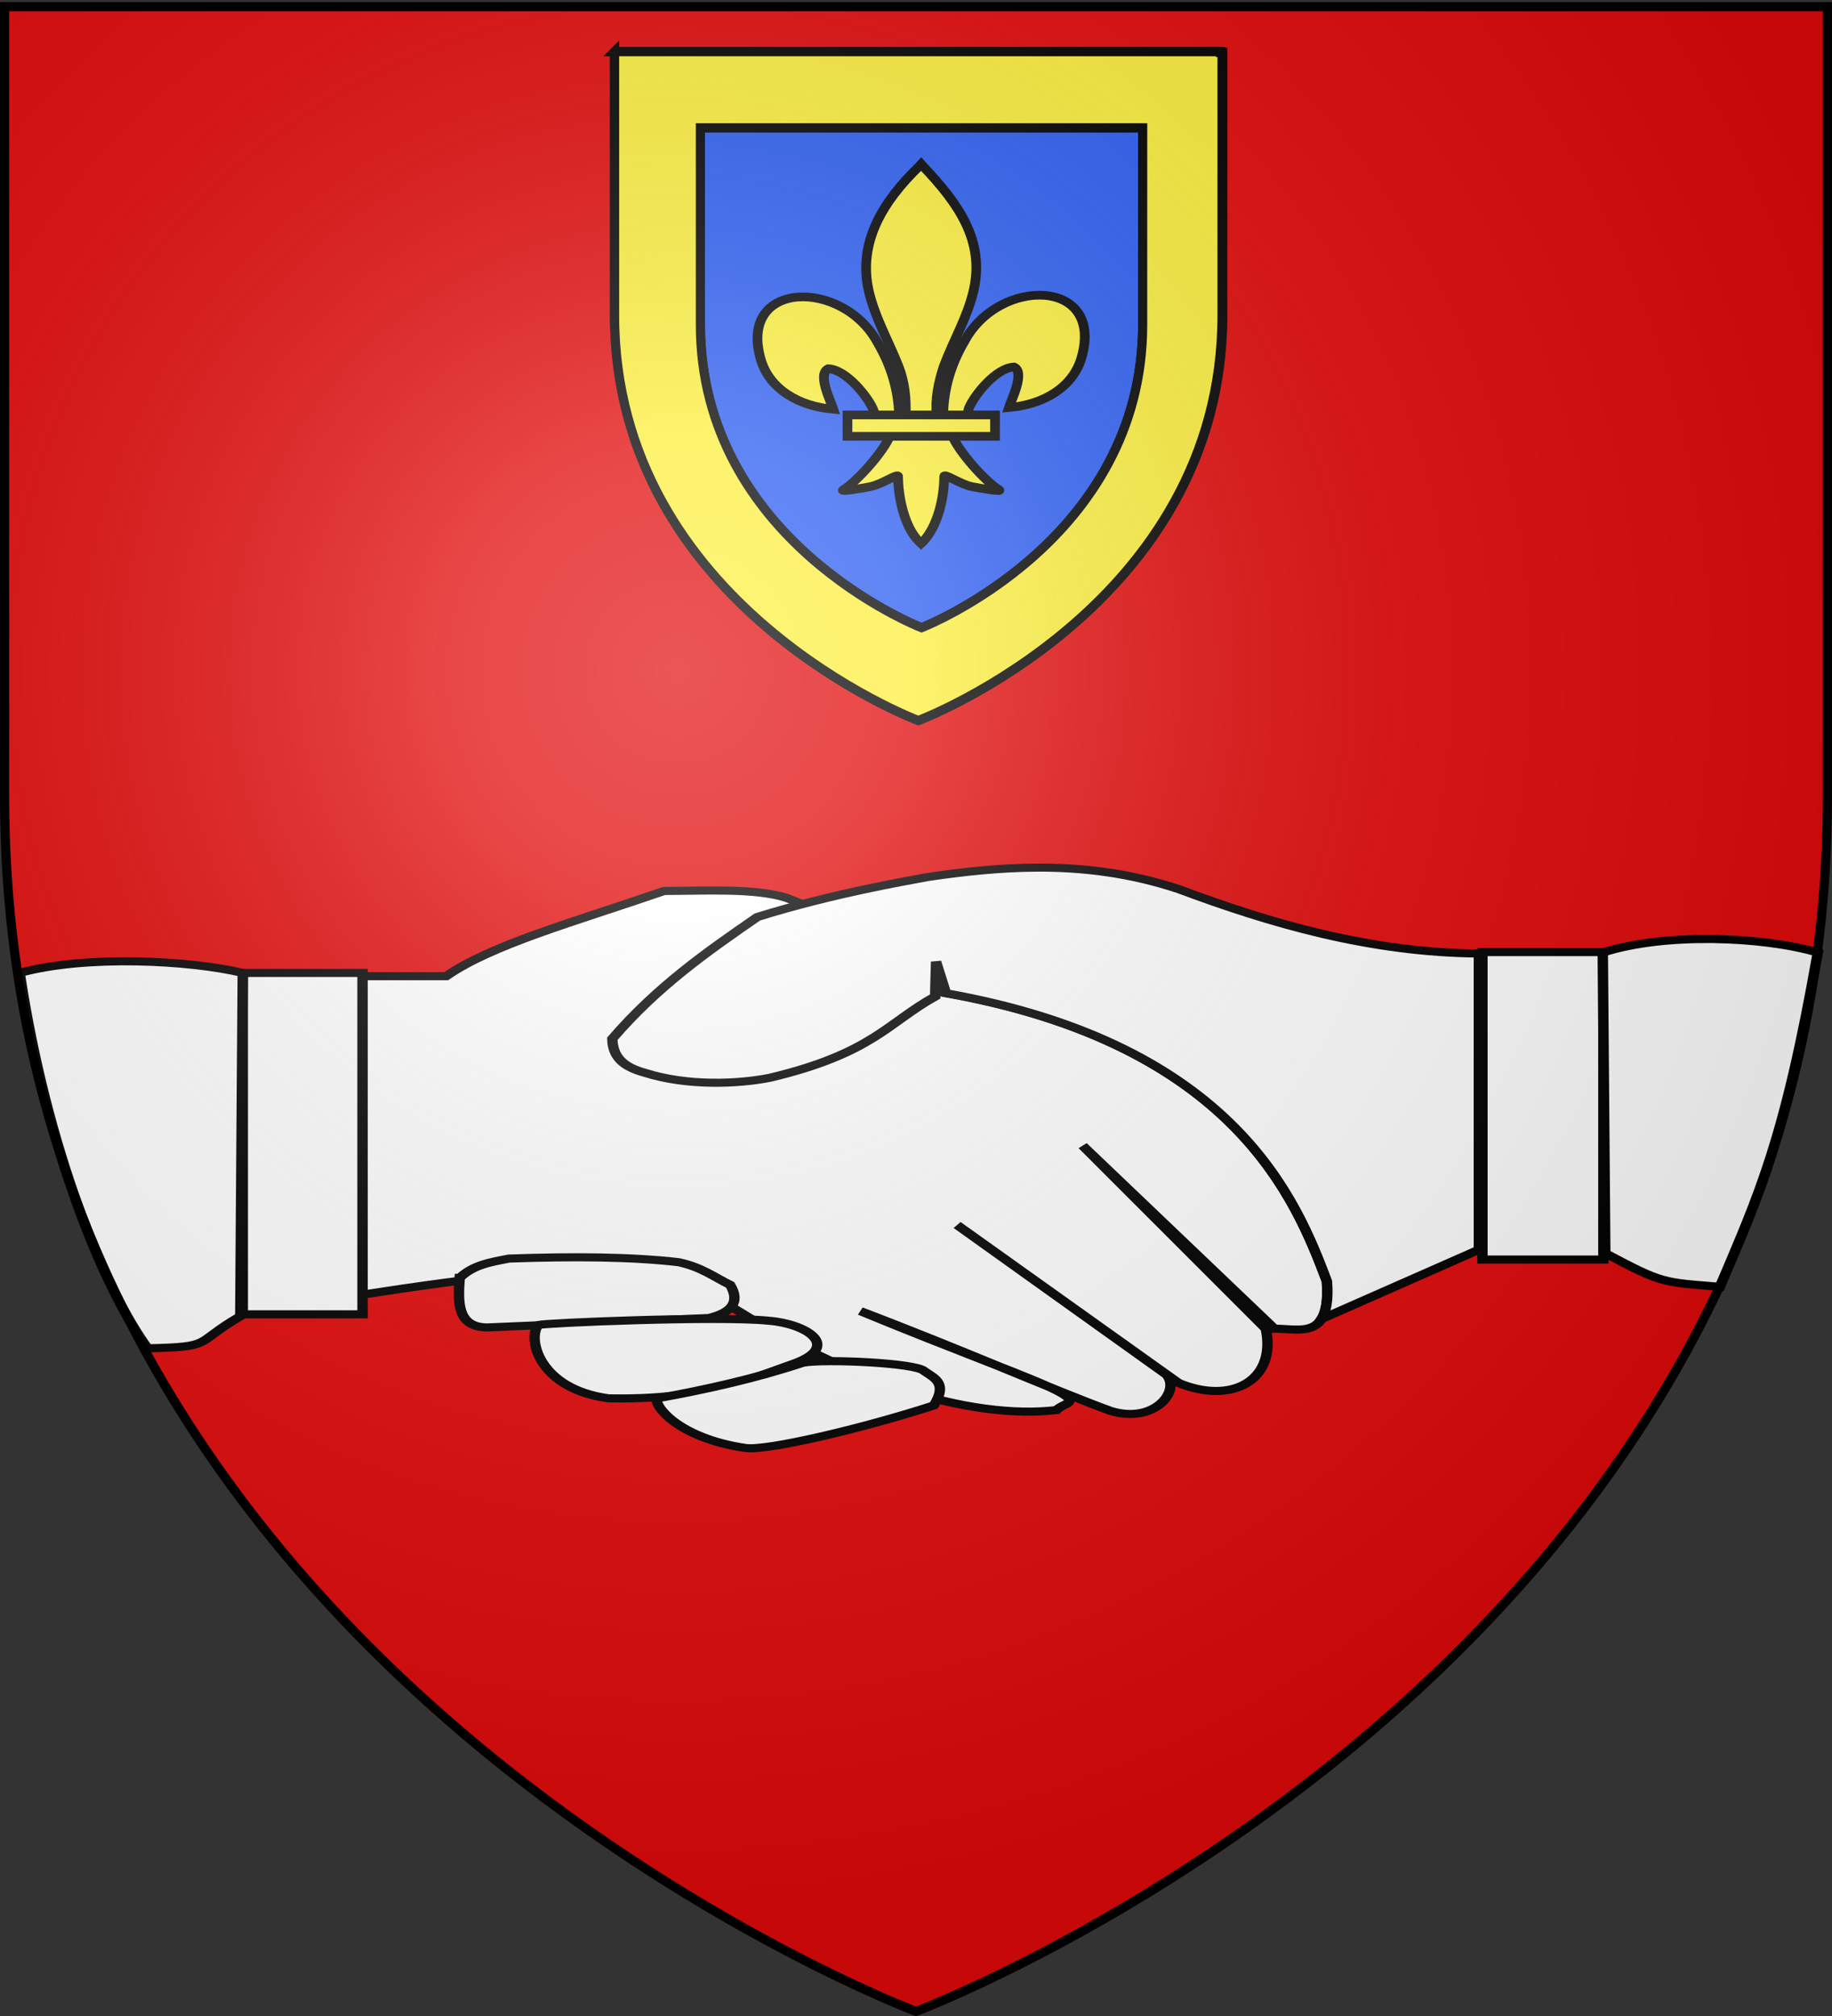 <svg xmlns="http://www.w3.org/2000/svg" xmlns:xlink="http://www.w3.org/1999/xlink" width="600" height="660" version="1.0"><rect width="100%" height="100%" fill="#333333" stroke="none"/><desc>Flag of Canton of Valais (Wallis)</desc><defs><radialGradient xlink:href="#a" id="m" cx="221.445" cy="226.331" r="300" fx="221.445" fy="226.331" gradientTransform="matrix(1.353 0 0 1.349 -77.63 -85.747)" gradientUnits="userSpaceOnUse"/><linearGradient id="a"><stop offset="0" style="stop-color:white;stop-opacity:.314"/><stop offset=".19" style="stop-color:white;stop-opacity:.251"/><stop offset=".6" style="stop-color:#6b6b6b;stop-opacity:.125"/><stop offset="1" style="stop-color:black;stop-opacity:.125"/></linearGradient></defs><g style="display:inline"><path d="M300 658.5s298.5-112.32 298.5-397.772V2.176H1.5v258.552C1.5 546.18 300 658.5 300 658.5" style="fill:#e20909;fill-opacity:1;fill-rule:evenodd;stroke:none;stroke-width:1px;stroke-linecap:butt;stroke-linejoin:miter;stroke-opacity:1"/><g style="display:inline"><g style="stroke:#000;stroke-width:1.176;stroke-miterlimit:4;stroke-opacity:1;stroke-dasharray:none"><path d="M35.576 18.45h9.864c5.194-4.604 14.225-7.796 24.661-12.4 4.955-.022 10.28-.414 13.81.987l10.851 5.494 4.932 7.892c34.822 6.948 41.902 30.613 45.376 42.416.518 8.665-3.062 6.861-5.918 6.906L117.45 43.11l20.715 26.634c1.278 7.61-3.963 11.05-9.864 7.891l-25.057-22.983 23.68 21.77c1.673 2.336-1.38 7.242-6.329 5.275-6.499-3.053-17.23-9.13-28.295-14.517 10.659 5.669 19.356 9.689 22.194 11.546 2.894 1.895.773 1.768-.003 2.855-9.289 1.392-24.664-3.389-43.256-20.669-10.594-.635-22.874 1.426-35.411 3.9z" style="fill:#fff;fill-opacity:1;fill-rule:evenodd;stroke:#000;stroke-width:1.176;stroke-linecap:butt;stroke-linejoin:miter;stroke-miterlimit:4;stroke-opacity:1;stroke-dasharray:none" transform="matrix(2.895 0 0 2.25 14.568 278.075)"/><path d="M46.975 62.34c-.215 3.653-.284 7.16 3.094 7.22l25.098-1.375c2.459-.776 3.608-2.207 2.407-4.813-1.832-1.16-3.214-2.57-5.81-3.304-5.319-.796-11.919-.86-19.209-.53-2.24.548-4.06.955-5.58 2.802z" style="fill:#fff;fill-opacity:1;fill-rule:evenodd;stroke:#000;stroke-width:1.176;stroke-linecap:butt;stroke-linejoin:miter;stroke-miterlimit:4;stroke-opacity:1;stroke-dasharray:none" transform="matrix(2.895 0 0 2.25 14.568 278.075)"/><path d="M22.433 17.976h13.548v49.675H22.433z" style="fill:#fff;fill-opacity:1;fill-rule:evenodd;stroke:#000;stroke-width:1.176;stroke-linejoin:miter;stroke-miterlimit:4;stroke-opacity:1;stroke-dasharray:none" transform="matrix(2.895 0 0 2.25 14.568 278.075)"/><path d="M22.433 17.976c-5.973-1.836-17.77-2.648-25.238 0 3.055 25.97 9.71 46.32 14.486 54.617 7.602-.22 5.126-.677 10.47-4.66z" style="fill:#fff;fill-opacity:1;fill-rule:evenodd;stroke:#000;stroke-width:1.176;stroke-linecap:butt;stroke-linejoin:miter;stroke-miterlimit:4;stroke-opacity:1;stroke-dasharray:none" transform="matrix(2.895 0 0 2.25 14.568 278.075)"/><path d="M-176.359 14.943h13.686v44.734h-13.686z" style="fill:#fff;fill-opacity:1;fill-rule:evenodd;stroke:#000;stroke-width:1.176;stroke-linejoin:miter;stroke-miterlimit:4;stroke-opacity:1;stroke-dasharray:none" transform="matrix(-2.895 0 0 2.25 14.568 278.075)"/><path d="M112.21 2.65c-4.126.03-8.23.597-12.313 1.374-4.219.987-8.484 2.073-12.938 3.531-2.056.674-4.162 1.42-6.312 2.282-5.718 5.08-11.32 10.113-16.407 17.718.035 2.755 1.353 4.129 3.657 4.938 4.842 1.992 10.567 1.646 14.125.75 11.626-3.546 13.355-8.001 18.75-11.844v-.719l.093-4.343 1.125 4.593c32.822 7.516 39.698 30.37 43.094 41.907.165 2.769-.11 4.467-.625 5.5l17.813-10.094V15.149c-12.274-.118-23.575-4.37-33.907-9.344-5.498-2.348-10.852-3.196-16.156-3.156zM55.879 69.199c-1.263 1.826-.078 9.286 7.942 10.675 10.74.27 15.852-2.75 21.202-5.175 5.145-2.521 1.031-5.713-3.095-6.117-5.645-.749-25.433.332-26.05.617z" style="fill:#fff;fill-opacity:1;fill-rule:evenodd;stroke:#000;stroke-width:1.176;stroke-linecap:butt;stroke-linejoin:miter;stroke-miterlimit:4;stroke-opacity:1;stroke-dasharray:none" transform="matrix(2.895 0 0 2.25 14.568 278.075)"/><path d="M69.322 79.874c-.465.93 2.278 5.772 9.97 7.22 2.378.474 13.355-2.866 21.317-6.188 1.55-3.171.185-3.904-1.067-4.981-.806-1.217-11.358-1.817-13.726-1.234-5.287 2.255-10.831 3.866-16.494 5.183zM176.29 15.012c7-2.904 18.075-2.352 24.325 0-3.741 27.402-6.633 35.109-11.073 48.635-6.492-.687-6.478-.446-12.97-4.886z" style="fill:#fff;fill-opacity:1;fill-rule:evenodd;stroke:#000;stroke-width:1.176;stroke-linecap:butt;stroke-linejoin:miter;stroke-miterlimit:4;stroke-opacity:1;stroke-dasharray:none" transform="matrix(2.895 0 0 2.25 14.568 278.075)"/></g></g><path d="M301.086 235.558s99.375-37.371 99.375-132.347V17.186h-198.75v86.025c0 94.976 99.375 132.347 99.375 132.347z" style="fill:#2b5df2;fill-opacity:1;fill-rule:evenodd;stroke:#000;stroke-opacity:1;stroke-width:3;stroke-miterlimit:4;stroke-dasharray:none"/><g style="display:inline;stroke:#000;stroke-opacity:1;stroke-width:3;stroke-miterlimit:4;stroke-dasharray:none"><g style="stroke:#000;stroke-opacity:1;stroke-width:3.008;stroke-miterlimit:4;stroke-dasharray:none" transform="matrix(.996 0 0 .998 -610.242 1.847)"><path id="l" d="M814.782 15.101v86.518c0 95.323 99.697 132.817 99.697 132.817l.177.063.177-.063s99.698-37.494 99.698-132.817V15.372h-.5v-.27h-199.25zm28.214 24.975h145.432v64.506c0 70.91-71.655 99.062-72.71 99.473-1.01-.393-72.722-28.54-72.722-99.473z" style="fill:#fcef3c;fill-opacity:1;fill-rule:evenodd;stroke:#000;stroke-width:3.008;stroke-miterlimit:4;stroke-opacity:1;stroke-dasharray:none"/><use xlink:href="#l" width="600" height="660" style="stroke:#000;stroke-opacity:1;stroke-width:3.008;stroke-miterlimit:4;stroke-dasharray:none"/></g></g><g style="stroke:#000;stroke-opacity:1;stroke-width:20.873;stroke-miterlimit:4;stroke-dasharray:none"><path d="M407.03 608.7c1.424-61.957 16.75-119.54 45.289-174.11 74.714-157.185 302.92-153.431 252.615 38.812-18.537 70.84-81.509 112.474-156.319 119.615 5.4-18.665 35.1-84.652 11.125-97.562-38.339 1.449-85.945 67.706-97.393 99.301-1.653 4.536-1.19 9.778-3.036 14.24" style="fill:#fcef3c;fill-opacity:1;fill-rule:evenodd;stroke:#000;stroke-width:20.873;stroke-linecap:butt;stroke-linejoin:miter;stroke-miterlimit:4;stroke-opacity:1;stroke-dasharray:none;display:inline" transform="matrix(.152 0 0 .136 247.034 52.776)"/><g style="display:inline;stroke:#000;stroke-opacity:1;stroke-width:20.873;stroke-miterlimit:4;stroke-dasharray:none"><g style="fill:#fcef3c;fill-opacity:1;stroke:#000;stroke-width:20.873;stroke-miterlimit:4;stroke-opacity:1;stroke-dasharray:none"><path d="M350.523 657.372c-1.425-61.956-16.751-119.54-45.29-174.108-74.714-157.186-302.92-153.432-252.615 38.81 18.537 70.84 81.509 112.475 156.319 119.616-5.4-18.665-35.1-84.652-11.124-97.562 38.338 1.449 85.944 67.706 97.392 99.301 1.653 4.536 1.19 9.778 3.036 14.24" style="fill:#fcef3c;fill-opacity:1;fill-rule:evenodd;stroke:#000;stroke-width:20.873;stroke-linecap:butt;stroke-linejoin:miter;stroke-miterlimit:4;stroke-opacity:1;stroke-dasharray:none" transform="matrix(.152 0 0 .136 241.18 46.714)"/><path d="M393.626 57.12c-78.714 84.85-131.565 182.962-108.781 298.031 12.57 63.484 43.041 122.28 64.53 183.438 13.437 38.37 16.873 78.452 15.282 118.781h66.781c-3.196-40.626 3.807-79.998 15.282-118.781 20.474-61.538 51.625-119.906 64.53-183.438 24.129-118.779-32.506-208.36-108.437-297.656l-4.64-5.918z" style="fill:#fcef3c;fill-opacity:1;fill-rule:nonzero;stroke:#000;stroke-width:20.873;stroke-linecap:butt;stroke-linejoin:miter;stroke-miterlimit:4;stroke-opacity:1;stroke-dasharray:none" transform="matrix(.152 0 0 .136 241.18 46.714)"/><path d="M331.345 704.401c-13.962 39.13-70.889 110.792-101.125 131.22-7.843 5.297 37.486-3.052 57.78-7.5 26.62-5.835 61.218-34.198 60.407-24.188-.075 45.838 12.811 122.324 46.406 157.468l3.182 3.388 3.287-3.388c33.578-39.17 46.238-108.042 46.406-157.468-.81-10.01 33.788 18.353 60.407 24.187 20.295 4.449 65.623 12.798 57.78 7.5-30.236-20.427-87.131-92.089-101.093-131.219z" style="fill:#fcef3c;fill-opacity:1;fill-rule:evenodd;stroke:#000;stroke-width:20.873;stroke-linecap:butt;stroke-linejoin:miter;stroke-miterlimit:4;stroke-opacity:1;stroke-dasharray:none" transform="matrix(.152 0 0 .136 241.18 46.714)"/><path d="M239.352 655.379H557.24v51.503H239.352z" style="fill:#fcef3c;fill-opacity:1;stroke:#000;stroke-width:20.873;stroke-miterlimit:4;stroke-opacity:1;stroke-dasharray:none" transform="matrix(.152 0 0 .136 241.18 46.714)"/></g></g></g></g><path d="M300 658.5s298.5-112.32 298.5-397.772V2.176H1.5v258.552C1.5 546.18 300 658.5 300 658.5" style="opacity:1;fill:url(#m);fill-opacity:1;fill-rule:evenodd;stroke:none;stroke-width:1px;stroke-linecap:butt;stroke-linejoin:miter;stroke-opacity:1"/><path d="M300 658.5S1.5 546.18 1.5 260.728V2.176h597v258.552C598.5 546.18 300 658.5 300 658.5z" style="opacity:1;fill:none;fill-opacity:1;fill-rule:evenodd;stroke:#000;stroke-width:3;stroke-linecap:butt;stroke-linejoin:miter;stroke-miterlimit:4;stroke-dasharray:none;stroke-opacity:1"/></svg>